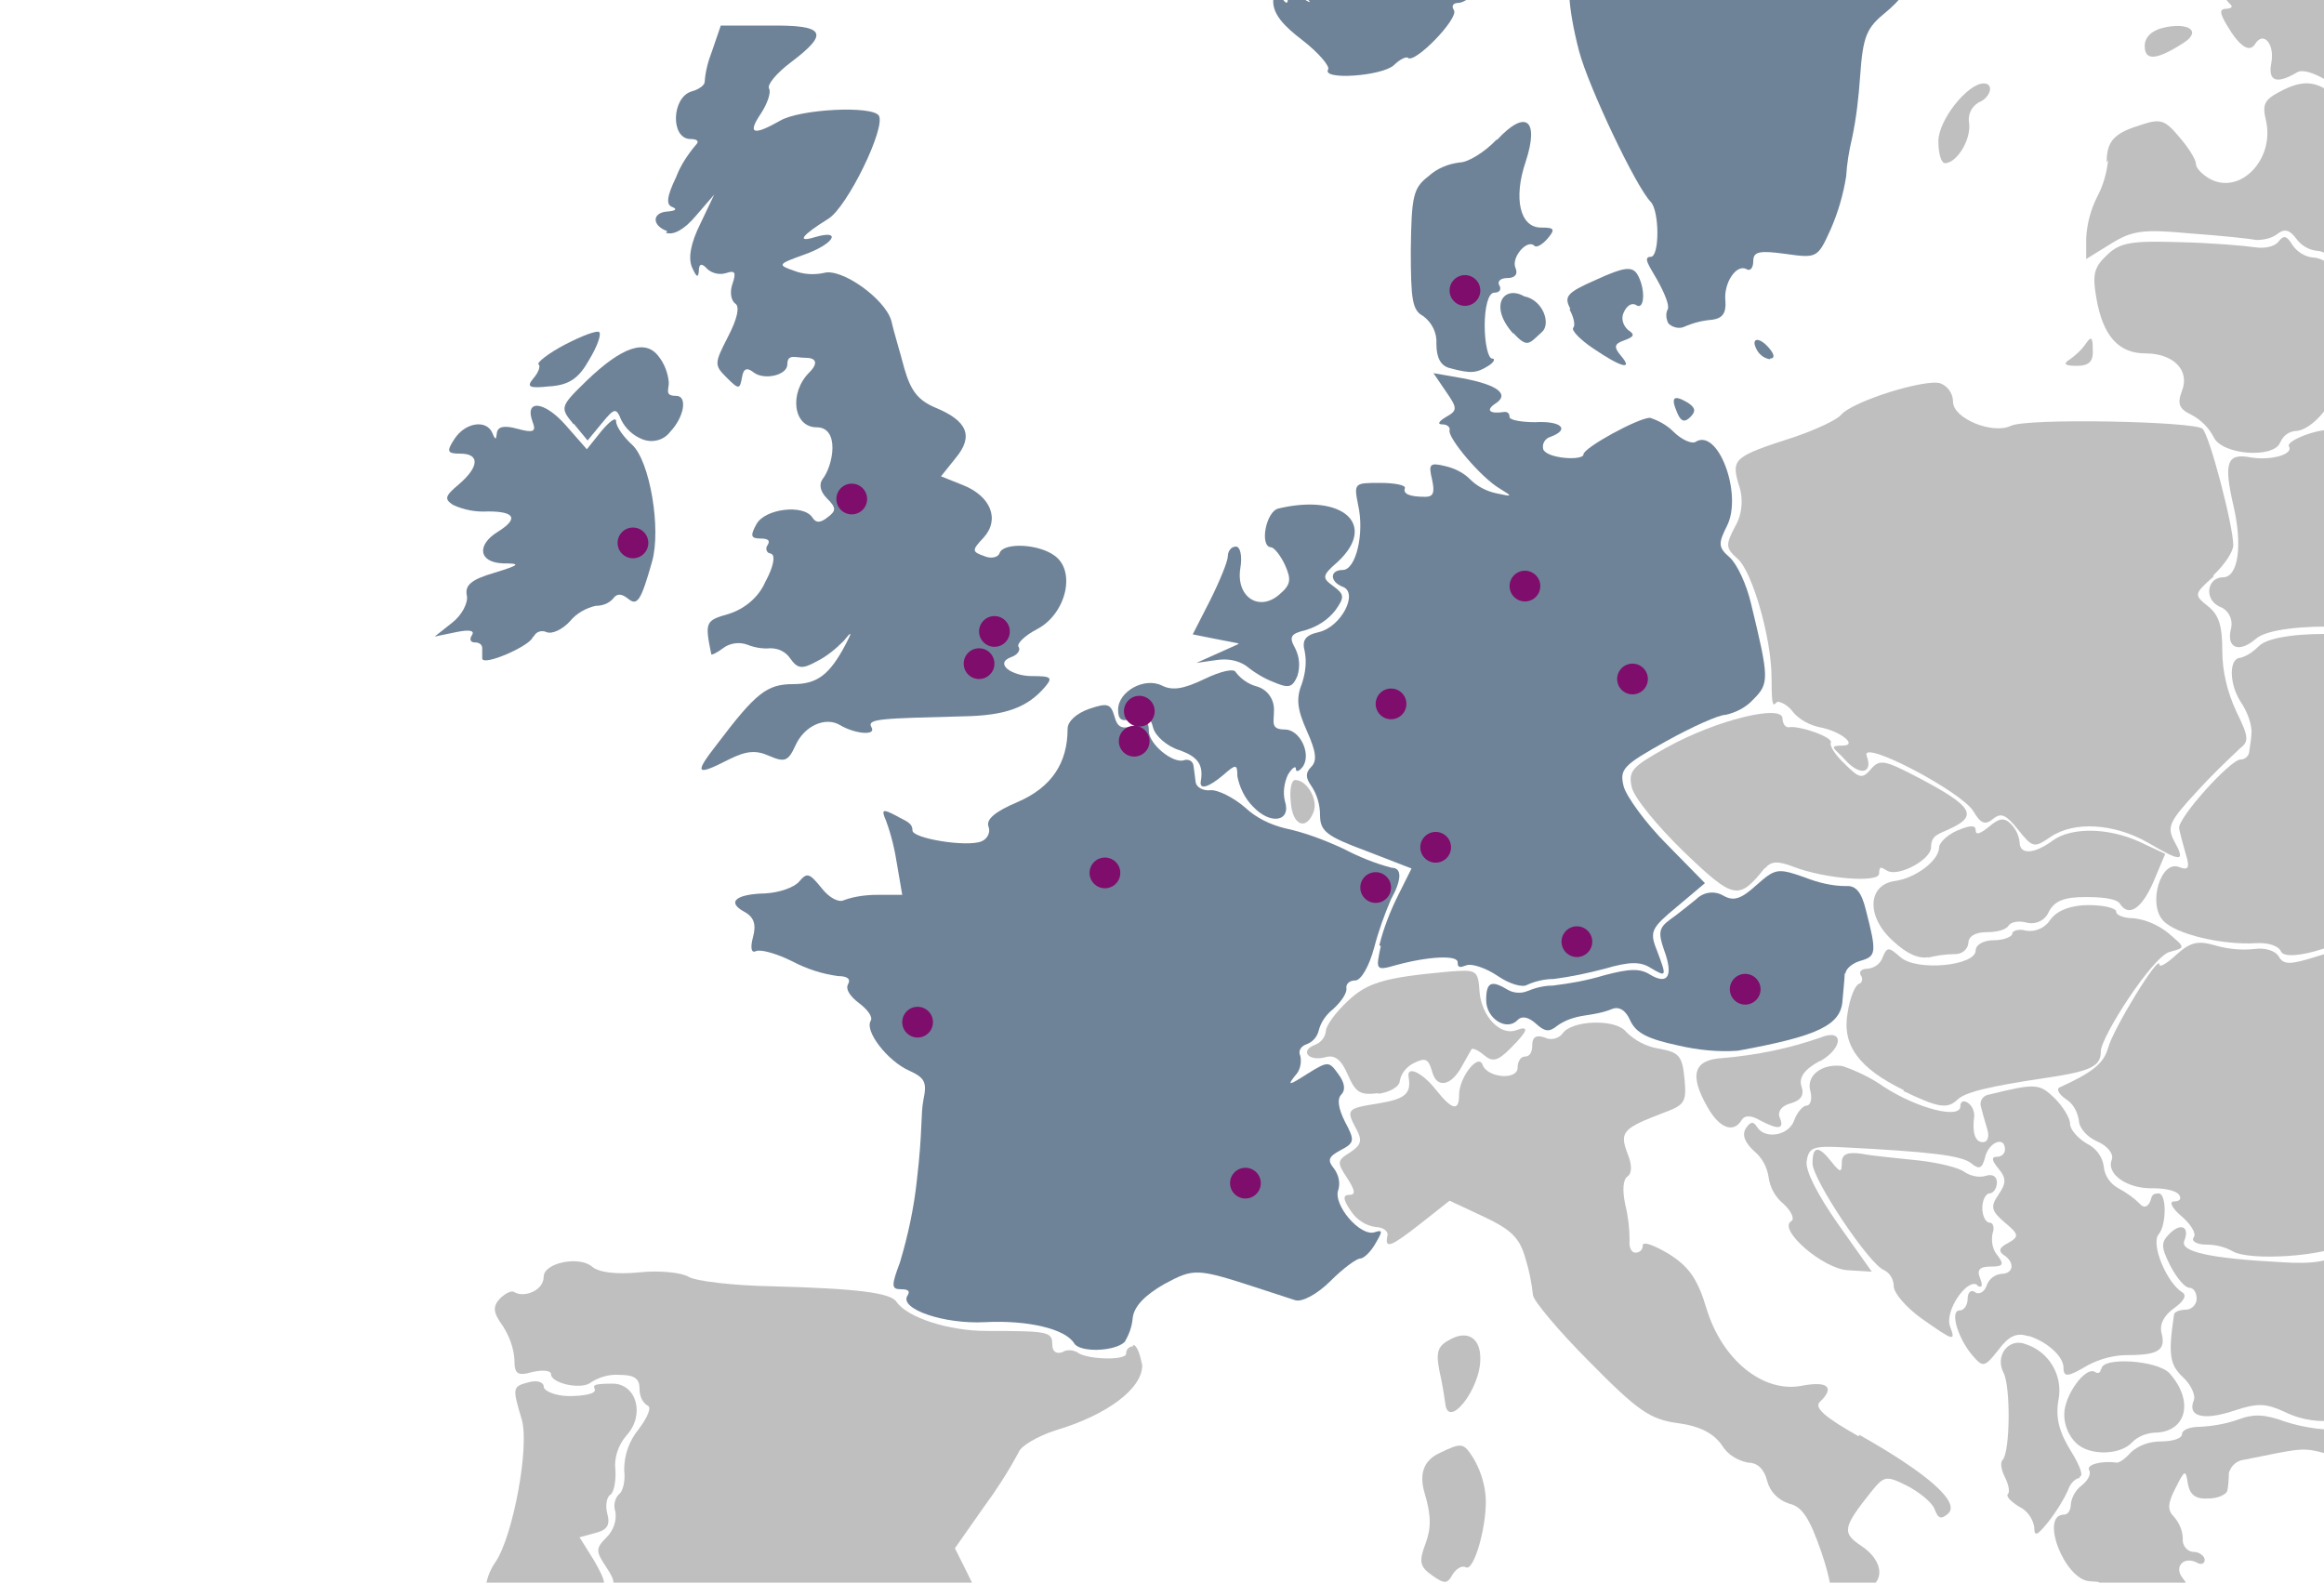 <?xml version="1.0" encoding="UTF-8"?><svg id="Ebene_1" xmlns="http://www.w3.org/2000/svg" viewBox="0 0 317.6 216.3"><defs><style>.cls-1{fill:#6f8398;}.cls-2{fill:#bfbfbf;}.location-point{fill:#7e0d6c;}</style></defs><path class="cls-1" d="M241.9,49c.7,0,.6-.6-.2-1.5-1.4-1.6-2.6-1.3-1.5.5h0c.4.6,1,1,1.7,1.1v-.1Z"/><path class="cls-2" d="M270.4,14c1.6-.6,2.2-2.6.7-2.6-2.2,0-6.2,5-6.2,7.9h0c0,1.7.4,3,.9,3,1.6,0,3.6-3.2,3.3-5.5-.2-1.1.3-2.2,1.3-2.8h0Z"/><path class="cls-2" d="M302.5,78.6c1.5-1.4,2.7-3.2,2.7-4.1,0-2.6-3.2-14.9-4.2-15.9s-23.9-1.5-26.2-.4c-2.5,1.2-7.9-1-7.9-3.3,0-1.1-.7-2.1-1.7-2.5-1.9-.7-12,2.4-13.6,4.3-.6.7-3.4,2-6.3,3-8.4,2.7-8.7,3-7.7,6.5.7,1.9.5,4.1-.5,5.8-1.3,2.5-1.3,2.9.4,4.4,2,1.8,4.6,10.9,4.6,16.2s.4,3.3.9,3.3c.9.2,1.6.8,2.1,1.5.9,1,2.2,1.7,3.6,2,2.8.5,5.3,2.5,3.1,2.5s-.9.5.4,2c2,2.2,3.8,1.8,2.9-.6s13,4.9,14.6,7.6c1,1.7,1.6,1.9,2.7,1s1.8-.5,3.4,1.5c2,2.5,2.2,2.5,4.4,1,3.2-2.2,8.7-1.9,13.4.8h0c4.6,2.7,5.1,2.6,3.5-.3-1-1.9-.6-2.7,3.2-6.8,1.8-2,3.8-3.9,5.8-5.8,1.3-1,1.2-1.6-.5-5.1-1.2-2.6-1.9-5.4-1.9-8.3,0-3.2-.4-4.8-1.9-6-2-1.6-2-1.7.7-4.1h0v-.2Z"/><path class="cls-2" d="M263.4,130.9c1.2-.3,2.5-.5,3.8-.5.9,0,1.7-.6,1.8-1.5,0-.9.9-1.5,2.5-1.5s2.7-.4,3-.9,1.4-.7,2.5-.4c1.2.3,2.5-.3,3-1.5.8-1.5,2.1-2,5.1-2s4.3.4,4.6.9c1.2,1.9,3,.7,4.6-3l1.6-3.8-3.4-1.6c-4.3-2-9.4-2.1-12-.2s-4.5,1.9-4.5.2c-.1-.9-.5-1.8-1.2-2.5-.9-.9-1.6-.8-3,.4-1.1.9-1.8,1.2-1.8.5s-.6-.8-2.5,0c-1.4.6-2.5,1.7-2.5,2.3,0,1.8-3.2,4.2-6,4.6-3.8.5-4,4.9-.3,8.2h0c1.9,1.8,3.6,2.5,4.9,2.2h0l-.2.1Z"/><path class="cls-2" d="M241.2,118.7c.8-1,1.7-1.1,4-.2,4.2,1.6,11.6,2.2,11.6.9s.5-.7,1.1-.4c1.5.9,6-1.5,6-3.2s1.1-1.8,2.5-2.5c4-1.8,3.2-3.1-4.2-7-4.6-2.4-5.3-2.6-6.5-1.2s-1.6,1.3-3.6-.7c-1.3-1.2-2.1-2.5-1.9-2.9.4-.7-4.3-2.4-5.8-2.1-.4,0-.8-.5-.8-1.2,0-2-9.1.2-15.9,4-4.7,2.6-5.2,3.2-4.7,5.4.3,1.4,3.5,5.3,7.1,8.8h0c6.9,6.6,7.5,6.7,11.1,2.2v.1Z"/><path class="cls-2" d="M260.1,149.1h0c4.8,2.3,6,2.5,7.4,1.2,1-1,4.1-1.8,12.2-3,6.1-.9,7.4-1.6,7.4-3.6s7.1-13,9.4-13.6,2.1-.6-.2-2.6c-1.4-1.1-3-1.8-4.7-2-1.3,0-2.4-.4-2.4-.9s-1.7-.9-3.8-.9-4.2.6-5.2,2c-.7,1.1-2,1.7-3.3,1.5-1-.3-1.9,0-1.9.4s-1.1.9-2.5.9-2.5.6-2.5,1.4c0,2.1-8.1,2.9-10.3.9-1.6-1.4-1.8-1.4-2.4,0-.3.9-1.1,1.5-2.1,1.6-.8,0-1.2.4-.9.9.3.4.2.9-.1,1.1,0,0-.1,0-.2.1-.5.2-1.2,1.9-1.5,3.9-.8,4.4,1.5,7.6,7.7,10.6h0l-.1.1Z"/><path class="cls-2" d="M336.4-7.6h-4.4c-2.5,0-4.9-.4-7.3-1.1-3.9-1.5-7.3-1.8-8-.7-.3.5-1.4.6-2.4.3-1.9-.6-7.1,1.3-7.1,2.5s-.9,1-2.1,1.2c-1.5.4-2,1.2-1.8,2.8.1,1.1.6,2.2,1.3,3,.6.5.5.7-.3.8-1,0-1,.5,0,2.2,1.7,2.9,3.1,3.9,3.9,2.6,1.1-1.8,2.7,0,2.2,2.6s.8,2.9,3.5,1.3c1.4-.9,6,1.8,8.7,5.1h0c1.4,1.8,2.2,2,3.2,1.2.7-.6,1.6-.8,2.5-.4.6.4,2-.2,3.1-1.4,1.5-1.6,1.8-2.5.9-4-1.8-3.3-1.2-9.2,1.4-13.7l2.4-4.2h0l.3-.1Z"/><path class="cls-2" d="M286,47.8c0-1.7-.2-1.9-.9-.9-.6.9-1.4,1.6-2.2,2.2-1,.6-.8.9.9.9s2.3-.6,2.2-2.2Z"/><path class="cls-1" d="M229.2,56.4h0c.5,1.2,1,1.4,1.8.6s.7-1.3-.4-2c-1.9-1.1-2.3-.7-1.4,1.4h0Z"/><path class="cls-2" d="M311.7,60.3c.4-.8,1.1-1.3,2-1.4,2.2,0,5.6-4,5.6-6.6s.6-2.3,1.5-2.3,1.5-.7,1.5-1.5h0c.1-.9.9-1.6,1.8-1.5,1,0,1.2-.3.6-.5s-.9-1.4-.6-2.5c.6-2.4-5.2-8.8-8-8.8-1.1-.1-2.2-.8-2.8-1.7-.8-1.3-1.2-1.4-1.9-.5-.5.7-1.9,1-3.2.8s-5.9-.6-10.2-.7c-6.6-.2-8.2,0-10,1.7s-2.1,2.6-1.5,6c.9,5.1,3,7.5,6.7,7.5s6.1,2.2,5,5.1c-.7,1.8-.4,2.5,1.3,3.3,1.3.7,2.3,1.7,3,3h0c1.1,2.5,8.2,3,9.1.8h0l.1-.2Z"/><path id="set-country-1" class="cls-1" d="M188.7,129.3c-.7,3.3-.7,3.4,2.1,2.6,4.4-1.2,8.4-1.4,8.4-.4s.6.6,1.3.4,2.6.4,4.2,1.5h0c1.6,1.1,3.4,1.6,4,1.2,1.1-.5,2.4-.8,3.6-.8,2.4-.3,4.7-.8,7-1.4,3.4-1,4.9-1,6.3-.1,2.2,1.3,2.2,1.2.8-2.5-1-2.5-.7-3,2.8-5.9l3.8-3.2-5.2-5.3c-2.9-2.9-5.5-6.5-5.9-7.9-.6-2.4-.1-2.9,5.8-6.2,3.6-2,7.2-3.6,8.1-3.6,1.4-.3,2.8-1,3.8-2.1,2.2-2.2,2.2-2.8-.3-13.1-.6-2.6-1.9-5.4-2.9-6.3-1.6-1.4-1.6-1.9-.4-4.3,2.2-4.3-1.2-13.5-4.3-11.5-.5.3-1.9-.3-3-1.4-.9-.9-2-1.5-3.2-1.9-1.6,0-9.1,4.1-9.1,5s-5,.6-5.5-.7c-.2-.8.3-1.5,1-1.7,2.7-1,1.5-2.2-2.1-2-1.9,0-3.5-.3-3.5-.7s-.2-.7-.6-.7h-.1c-2,.3-2.6-.2-1.3-1.1,2.1-1.3.4-2.6-4.4-3.5l-4-.7,1.7,2.5c1.6,2.3,1.6,2.6,0,3.5-1,.6-1.2,1-.5,1s1.1.4,1,.8c-.3,1,4.3,6.5,6.9,8,1.8,1.1,1.7,1.1-.6.6-1.3-.3-2.5-.9-3.5-1.9-.9-.9-2.1-1.5-3.4-1.8-2.1-.5-2.3-.3-1.8,1.8.4,1.8.2,2.4-.9,2.4-2.2,0-3.1-.4-2.8-1.2.1-.4-1.4-.7-3.4-.7-3.5,0-3.6,0-3,3,.9,3.9-.3,8.9-2.1,8.9s-1.8,1.6,0,2.3c2.2.8-.2,5.5-3.3,6.2-1.8.4-2.3,1.1-1.9,2.6.3,1.5.1,3-.4,4.5-.8,2-.6,3.5.7,6.4s1.4,4.1.6,4.9-.8,1.5,0,2.6c.8,1.2,1.2,2.6,1.2,4,0,2.2.9,2.9,6.3,4.9l6.2,2.4-1.8,3.6c-1.1,2.2-2,4.5-2.6,6.9h0l.2.1Z"/><path class="cls-2" d="M188.3,149.5c1.6-.2,3-1,3-1.8.2-1,.9-1.9,1.9-2.4,1.6-.8,2-.6,2.5,1.1.6,2.4,2.6,2.1,4.1-.7.6-1.1,1.2-2.1,1.3-2.3s.9.1,1.7.8c1.2,1,1.9.8,3.6-.9,2.4-2.4,2.7-3.2.8-2.5-2.2.8-4.7-1.9-5-5.2-.2-3.1-.4-3.1-4.3-2.8-8.8.8-11.1,1.5-13.8,4.1-1.6,1.5-2.9,3.3-2.9,4-.1.9-.7,1.6-1.5,1.9-2.1.8-.9,2.3,1.4,1.7,1.3-.4,2.2.3,3.1,2.4h0c1.1,2.5,1.7,2.8,4.2,2.5h0l-.1.1Z"/><path class="cls-2" d="M343.8,160.3c.4,1.3,3.8-1.6,3.8-3.2s-3-2.2-4.3-1c-1.9,1.9-5.6,1.3-6.3-.9-.6-2.7-.9-5.4-1-8.2-.3-5.1-1-7.4-4.6-13.4-4.4-7.5-5.3-8.1-8-5.8-2,1.2-4.1,2.2-6.4,2.8-4.1,1.3-4.9,1.3-5.6.1-.5-.8-1.9-1.2-3.3-1-1.8.2-3.7,0-5.4-.5-2.4-.7-3.4-.4-5.3,1.3-1.3,1.2-2.3,1.8-2.3,1.3,0-1.5-6.3,8.8-7,11.4-.6,2.1-2,3.3-6.6,5.4-.5.2-.2.9.8,1.6,1,.6,1.6,1.7,1.8,2.9,0,1,1.1,2.3,2.5,2.9s2.3,1.7,2,2.5c-.8,2,2.2,4,5.6,3.9,1.6,0,3.2.3,3.6.9s0,.9-.7.9-.3.9,1,2,2.1,2.4,1.7,2.9.4,1,1.7,1,2.5.3,3.6.9h0c2.3,1.4,12.8.7,15.6-1.1,1.6-1,3.4-1.8,5.2-2.3,2.8-.7,9.8,1.2,9.8,2.6s.9.9,2,.9,2-.7,2-2.1c0-2.9,2.2-9.8,3.1-9.8.5,0,1,.4,1.2,1.1h-.2Z"/><path class="cls-2" d="M248.8,145c3.1-1.8,3.2-4.5,0-3.2-4.3,1.5-8.7,2.4-13.3,2.8-4.1.2-4.7,2.3-2.1,6.8h0c1.6,2.8,3.5,3.5,4.6,1.7.4-.7,1.3-.7,2.5,0,2.6,1.4,3.4,1.2,2.7-.4-.3-.8.3-1.6,1.5-1.9,1.4-.4,1.9-1.1,1.5-2.3s.3-2.3,2.5-3.5h.1Z"/><path class="cls-2" d="M288.1,21.9c-.2,1.8-.7,3.5-1.5,5-.9,1.8-1.4,3.7-1.5,5.7v2.8l3.4-2.1c2.9-1.8,4.4-2,10.8-1.4,4.1.3,8.1.7,9,.9,1,0,2.1-.2,2.9-.8,1-.8,1.7-.6,2.6.6.7,1,1.8,1.6,3,1.7.9,0,3.1,1.6,4.8,3.5h0c2.8,3.2,3.3,3.4,4.8,2,1-.8,2.4-1.2,3.6-1,1.3.3,2.8-.5,4.3-2.5,2.1-2.6,2.2-3.3,1.2-6.4-.6-1.9-1.6-3.2-2.1-2.9s-.7-1.1-.4-3.2c.5-3.4.2-4-2.3-5.4-2-1.2-3.4-1.4-4.6-.7s-2.2.4-4-1.6c-4.3-4.8-6.3-5.6-9.9-3.9-2.8,1.4-3.1,1.9-2.5,4.4,1.1,5.2-3.5,10-7.6,7.9-1.1-.6-2-1.5-2-2.1s-1-2.2-2.3-3.7c-2-2.4-2.6-2.5-5.3-1.6-3.6,1.1-4.6,2.2-4.6,5.1h0l.2-.3Z"/><path class="cls-2" d="M323.7,190.9c.7-2.6,5.5-4.4,7.4-2.8,1,.8,1.8.8,2.4.2,1.2-1.2.1-4.5-1.2-3.7s-1.1-1.2.4-2.7c1-1.2,1.7-2.6,2.1-4.1.3-1.5,1.3-2.7,2.7-3.3,2.3-.6,2.7-2.3.5-2.3-1.8-.4-3.5-1.1-5.1-2.1-4.1-2.4-8-2.1-12.5.9-2,1.4-4.1,1.8-8.7,1.5-9.5-.5-13.8-1.4-13.2-2.9.8-2-.5-2.5-2-1-1.2,1.2-1.2,1.8.1,4.4.9,1.7,2,3,2.6,3s1,.7,1,1.5-.7,1.5-1.5,1.5-1.6.3-1.6.7c-.8,5.4-.6,6.8,1.2,8.5,1.1,1,1.8,2.5,1.5,3.2-.9,2.2,1.3,2.8,5.5,1.4,3.3-1.1,4.4-1,7,.2h0c4.7,2.3,10.5,1.2,11.4-2.2h0v.1Z"/><path class="cls-2" d="M367.5,83.1c-.2.6-2.5,1.1-5,1.2-5.8.2-7.8,1.7-7.8,6s-1.6,4.5-2.7,1.8c-.4-.9-1.4-1.4-2.4-1h0c-1.4.3-2.8,0-4-.5-1.5-.8-2.5-.8-3.4,0-.7.6-1.6.7-2,.3s-2.8-.8-5.3-.8-4.9-.5-5.3-1c-1.8-2.8-18.3-3.4-20.9-.8-.7.7-1.5,1.3-2.5,1.6-1.6,0-1.6,3.5,0,6,.8,1.2,1.4,2.6,1.5,4,0,.8-.2,2-.3,2.7,0,.6-.5,1.2-1.2,1.2-1.4,0-8.6,8-8.4,9.4.1.6.5,2.1.9,3.5.6,1.9.4,2.3-.9,1.8-2.5-1-4.3,5-2.2,7.3,1.7,1.9,8.2,3.4,12.8,3.1,1.6-.1,3,.4,3.3,1.1.7,1.8,10.1-1.2,12.5-4,2.8-3.3,14.1-1.8,19.5,2.6,1.1.9,1.6,2.4,1.2,3.7-.4,1.7-.1,2.3,1,2.3s1.6.9,1.6,2.4c0,1.3.5,2.6,1.5,3.5.8.6,1.1,1.6.9,2.6-.3.8,0,1.4.7,1.4,1.9,0,.6,1-1.9,1.5-1.2.2-2.2,0-2.2-.5,0-2-1.6-.7-4,3.3-3.9,6.5-4.3,7.7-2.2,7.3,5.4-1,14.3-7.9,14.3-10.9s1.1-1.9,7.1-3c1.3,0,2.5.3,3.5,1.1,1.6,1.2,1.7,1.5.5,2.3s-1.3,1,0,1.4c2,.4,4,.7,6,.8,5.9.4,6.5,2.7,1.4,5.1l-3.8,1.8,3.3,2.1c2.7,1.7,3.2,2.6,2.9,4.9-.2,1.5,0,3,.7,3.2h0c.6.2,2.5-.4,4.2-1.5,1.4-.9,3-1.5,4.7-1.9,1,0,1.8-.7,2.2-1.6.4-1.1,1.4-1.4,3.1-1,3.1.8,5.6-.2,5.6-2.1s-.7-1.3-1.8-1l-3.9,1.1c-1.6.4-2.8-.2-4.7-2.4-1.4-1.6-2.8-2.7-3.1-2.3s-.6-.1-.6-1.1c0-1.5,4.2-6,5.9-6.2,1.5-.5,3-1.1,4.4-1.7,1.7-.8,3.4-1.3,5.2-1.6.8,0,1.5-.3,2-.9.3-.5,2.6-1.4,5.1-2.1s4.3-1.6,4-2,.8-2.2,2.5-4c2.3-2.5,3.5-3.1,5.6-2.7,1.7.3,2.9,0,3.2-.8.9-2.3,1.1-4.9.5-5.9-1.2-1.8-.6-5,1.2-6.9s1.7-2-.3-3.5c-2.8-2.1-11.9-5.2-13.1-4.5-.5.3-1.7-.8-2.7-2.4-2-3.4-3-3.6-6.1-1.5-1.9,1.3-2.3,1.3-3.8,0-.9-.9-2.3-1.3-3.5-1-1.2.5-2.5,0-3-1.2h0c-.6-1-.8-2.2-.4-2.5.9-.9-2.6-5.7-4-5.5-3.4.4-4.5-.2-5-3.1-.2-1.6,0-3,.4-3s.2-1.3-.6-2.8c-1.5-2.9-6.1-4.8-7.3-2.9-.7.6-1.6.8-2.5.5s-1.9,0-2.1.6h0v-.4Z"/><path class="cls-2" d="M287.1,187.1c0,.5-.4.7-.8.4-1.3-.8-4.2,3.2-4.2,5.8,0,1.5.6,2.9,1.6,3.9h0c1.8,1.8,6.1,1.7,7.7-.1.8-.8,1.9-1.2,3-1.3,4.4,0,5.5-4.3,2.1-8.1-1.6-1.8-9.3-2.3-9.3-.6h-.1Z"/><path class="cls-2" d="M293.1,6.3c0,2.1,1.7,1.9,5.4-.5,2.4-1.6.5-2.8-2.9-2-1.6.4-2.5,1.3-2.5,2.5Z"/><path class="cls-1" d="M219.8-11.5c-.5,0-.9,2-.9,4.4.1,4.9-1.8,8-3.5,5.5-1.4-2.3-1.2,2.5.4,8.6,1.3,4.9,7.8,18.6,9.8,20.6,1.2,1.3,1.2,7.5,0,7.5s-.1,1.4.9,3.2,1.7,3.5,1.4,4c-.3.6-.2,1.3.1,1.9h0c.6.6,1.6.8,2.3.4,1.2-.5,2.4-.8,3.7-.9,1.4-.2,1.9-.9,1.8-2.5-.3-2.5,1.5-5.2,2.9-4.4.5.3.9-.2.9-1.1,0-1.3.8-1.5,4.4-1,4.3.6,4.4.6,6.2-3.4,1-2.3,1.7-4.7,2.1-7.2.1-1.8.4-3.5.8-5.2.6-2.8.9-5.6,1.1-8.4.4-5.7.9-6.7,3.6-8.9,1.7-1.4,3.1-3.2,3.2-4s.2-1,.6-.3,1,.7,2.4-.4c1-.9,1.6-2,1.3-2.6s0-.7.6-.3c2.1,1.3,3.4-.5,1.5-1.9-1.7-1.2-1.6-1.4.9-2.6,1.5-.7,2.8-1.9,2.8-2.7,0-2.7-7.3-11-10.2-11.6-2.5-.5-2.8-1.1-3.4-6.2-.6-3.9,0-7.9,1.4-11.5,1.5-4.2,1.8-6.2,1-7.1s-.4-1.7,1.5-2.9c1.4-.9,2.6-2.1,2.6-2.6,0-2.2,9-11.8,13.6-14.4,3.6-2,5.4-3.8,6.1-6,.8-2.1,2-4,3.5-5.7,2.2-2.3,2.2-2.7.8-3.8-2.4-1.8-2.5-3.8-.4-6.9,1-1.5,1.6-3.1,1.3-3.5s.8-2.1,2.4-3.6c2-1.8,3-3.7,3-5.7s.4-2.7,1-2.3,1,0,1-.6.4-.8,1.6.1c1.8,1.5,8.5,1.8,8.5.4-.3-1.6-.6-3.2-1.1-4.7-.7-2.8-.7-5.6,0-8.4.8-3.6.7-5.2-.5-7.5-.8-1.6-1.3-2.6-1-3.6s0-1.9-.5-1.9-.9-2.4-.8-5.3c.3-6.9-2.5-11-12.1-17.6-4-2.8-7.5-5.7-7.8-6.4-.3-.8-1.1-1.4-1.9-1.4-1.1,0-1.1.5-.2,2.4s.8,2.9-.5,4.9c-1,1.4-1.2,2.6-.6,2.8s.5,1-.4,2.2c-1.3,1.7-1.6,1.8-4.5.2-1.6-.9-3.4-1.4-5.2-1.7-1.1,0-2.1-.4-2.1-1s-.5-1-1-1-1,1.5-1,3.4c0,2.1-.4,4.1-1.2,6-1.1,2.4-1.3,2.4-3.4,1.1s-2.4-1.3-3.7.2c-1.2,1.6-2.1,3.5-2.7,5.4-.7,2-1.9,3.7-2.6,3.7-1.8,0-1.8.5.1,3.4,1.7,2.6,1.5,2.1-3.5,9.8-1.4,2.2-2.6,5.1-2.6,6.4s-.7,2.7-3,3.4c-3,.9-3,1-3.3,7.9,0,4.6-1.1,9.2-3.2,13.3-1.6,3.4-2.5,6.2-2,6.2,2,0,3.3,4.1,2.1,6.7-.9,2-1.6,2.3-3.7,1.8-1.4-.3-3-.4-4.4,0-3.3,1-6.3,7.2-6,12.4v10c0,1.4.3,4.9.4,7.9.1,4.2.7,6,2.5,7.7,1,.8,1.7,1.8,2.3,3,0,2.4-1.4,5.2-2.6,5.2s-1.1.7-.4,3.2c1.3,4.3.2,10.5-2.1,11.9-1,.6-1.6,1.7-1.3,2.4s0,1.3-.6,1.3l-.5-.1Z"/><path class="cls-2" d="M177,106.6c-.5,0-.8,1.3-.6,3,.2,3.2,2.1,4,3.1,1.4.7-1.7-.9-4.4-2.5-4.4h0Z"/><path class="cls-2" d="M355.8,49.7c.9-1.8.8-3.1-.3-5.2-1.7-3.4-6.5-6.1-8.2-4.4s-3,1.3-2.4-.3c.6-1.5-1.9-3-3.5-2-.5.3-.9,0-.9-.6s-.7-.9-1.5-.6-1.5,0-1.5-.6-1.2,0-2.5,1.6c-1.9,2.1-3.1,2.7-4.9,2.2s-2.6,0-3.6,2.1c-.8,1.8-.9,2.8-.2,3,1.2.4.4,3.2-1,3.2s-4.9,3.8-4.9,5.4c0,.8-.4,1.6-1.1,2.1-.6.5-.8,1.3-.5,2,.3.8.2,1.3-.2,1.2-1.6-.3-6.2,1.4-5.8,2.2.7,1.1-2.5,2-5.3,1.5-3.2-.6-3.6.8-2.3,6.5,1.3,5.5.7,9.9-1.4,9.9s-2.7,2.9-.5,4c1.2.4,1.9,1.7,1.6,3-.7,2.7,1.1,3.4,3.4,1.4,2.9-2.6,20.5-2,22.3.7.3.5,4,1.2,8.1,1.4s8.8.5,10.4.6,3.2.9,3.5,1.7h0c.4.9.7.3.9-1.5.2-3.3,2.5-6.1,5.7-6.8,2.1-.5,2.2-1,1.6-4.4-.3-1.7-.8-3.4-1.5-5-1.2-1.9,1.4-4.4,3.1-3,1,.9,2,.9,3.9,0,2.6-1.2,3.2-2.6,1.5-3.7-.5-.3-.8-1-.4-1.6.5-.9,0-1.1-3.6-1.3-.8,0-1.5-.8-1.5-1.6-.2-1.1-.8-2.2-1.8-2.8s-5.5-8.4-4.7-10.3h0Z"/><path id="set-country-9" class="cls-1" d="M252.2,133.1c0-.7,1-1.5,2.1-1.8,2.1-.6,2.2-1.1.7-6.9-.6-2.5-1.4-3.4-2.7-3.3-2,0-3.9-.5-5.7-1.2-3.7-1.3-4-1.2-6.6,1.1-2.1,1.9-3.1,2.2-4.5,1.4-1.2-.7-2.7-.5-3.7.5-1,.8-2.6,2.1-3.6,2.8-1.5,1.1-1.6,1.8-.8,4.1,1.3,3.5.6,4.9-1.9,3.4-1.4-.9-2.9-.8-6.3.1-2.3.7-4.6,1.1-7,1.4-1.2,0-2.4.3-3.6.8-.8.3-1.8.2-2.5-.2-2.3-1.4-3-1.1-3,1.4s2.8,4.3,4.3,2.7c.6-.6,1.5-.4,2.5.5,1.2,1.1,1.8,1.2,2.9.3,1.1-.8,2.4-1.2,3.7-1.4s2.6-.4,3.8-.9c1-.4,1.9.2,2.5,1.6.8,1.7,2.4,2.5,6.6,3.4h0c2.6.6,5.4.9,8.1.7,11-2,14.1-3.5,14.3-6.9.1-1.3.3-3,.3-3.7h0l.1.1Z"/><path class="cls-2" d="M197.5,191.7h0c.3,3.9,4.9-1.9,4.8-6.1,0-2.7-1.7-3.8-4-2.6-1.8.9-2.1,1.7-1.6,4.3.4,1.7.7,3.7.8,4.4h0Z"/><path class="cls-2" d="M254,196.3c-4.6-2.6-6.1-3.9-5.3-4.7,2.1-2,1.1-2.9-2.5-2.2-5.3,1-10.9-3.6-13-10.6-1.2-4-2.4-5.7-5.1-7.4-2-1.2-3.6-1.8-3.6-1.2s-.4,1-1,1-.9-.8-.8-1.7c0-1.6-.2-3.3-.6-4.9-.4-1.9-.3-3.4.3-3.8s.7-1.5,0-3.2c-1.1-2.9-.6-3.4,4.9-5.5,3-1.1,3.2-1.5,2.9-4.7s-.8-3.6-3.6-4.1c-1.7-.3-3.2-1.1-4.4-2.3-1.4-1.8-7.5-1.6-8.7.3-.6.7-1.6.9-2.4.5-1.1-.4-1.7-.1-1.7,1s-.4,1.6-1,1.6-1,.7-1,1.5c0,1.8-4.2,1.4-4.8-.4-.6-1.6-3.2,1.8-3.2,4.1s-.9,2.2-3.2-.7c-1.9-2.4-4-3.3-3.7-1.7.4,2.3-.5,3-4.1,3.6-4.4.7-4.5.8-3,3.6.8,1.5.6,2.1-.9,3.1-1.8,1.1-1.8,1.4-.4,3.5,1.1,1.7,1.2,2.3.3,2.3s-.9.6.2,2.2c.8,1.2,2,2,3.4,2.2,1,0,1.8.6,1.6,1.2-.4,1.9.5,1.5,4.7-1.8l3.8-3,4.7,2.2c3.8,1.8,4.9,2.9,5.7,5.8.5,1.6.8,3.2,1,4.9,0,.7,3.5,4.9,7.7,9.1,6.6,6.7,8.3,7.9,12.1,8.4,3,.4,4.9,1.4,6,3,.8,1.3,2.1,2.1,3.6,2.4,1.3,0,2.2.9,2.6,2.5.4,1.5,1.5,2.6,3,3.1,1.8.4,2.8,2,4.4,6.6,1.2,3.5,1.7,6.3,1.1,6.6-1.3.8-3.1,5.6-2.4,6.4h0c.4.3.8.6,1.3.6,1.1,0,4-4.6,4-6.4s.9-1.7,2-2.1c2.8-.9,2.5-3.9-.5-5.9-2.7-1.8-2.6-2.5,1.3-7.4,1.8-2.2,2-2.3,5-.8,1.7.9,3.4,2.3,3.7,3.2.5,1.3.9,1.4,1.9.5,1.5-1.6-3-5.5-12.2-10.7h0l-.1.2Z"/><path class="cls-2" d="M201.3,199.2c-1.3-2-1.5-2.1-4.6-.6q-3.2,1.5-2,5.5c.9,3,.9,4.8.1,6.9-.9,2.4-.8,3.1.9,4.3h0c1.7,1.2,2.1,1.2,2.8-.1.5-.8,1.3-1.3,1.8-1,1.2.7,3.1-6.4,2.7-10-.2-1.8-.8-3.5-1.7-5h0Z"/><path class="cls-2" d="M80.8,226.1c1.3-2,1.4-2.9.5-3.9s-.8-1.9.3-3.5c1.4-1.9,1.3-2.4-.4-5.4l-2-3.2,2.2-.6c1.6-.4,2-1.1,1.6-2.6-.3-1.1-.1-2.3.4-2.6s.8-1.9.7-3.4c-.2-1.7.4-3.4,1.5-4.7,2.6-2.8,1.4-7.1-1.9-7.1s-2.4.4-2.4.9-1.6.8-3.5.8-3.5-.7-3.5-1.3-.9-.9-2-.6c-2.3.6-2.3.7-1,5.1,1.1,3.7-1.2,16-3.6,19.5-1.7,2.4-1.8,5.8-.2,5.2,1.5-.5,4.9,2.2,4.3,3.3-.5,1.9-.8,3.8-.8,5.7-.3,4.7-.1,5,2.3,5.4h0c1,.1,2,.3,2.9.5,1.2.6,4-2.1,3.6-3.4-.4-.9.1-2.7,1-4.1h0Z"/><path id="set-country-2" class="cls-1" d="M187.9,168.4c-2,.7-5.8-3.8-5-5.8.3-1,0-2.1-.6-2.9-.9-1.1-.8-1.6.9-2.5,1.9-1,2-1.3.6-3.9-.9-1.8-1.1-3.1-.5-3.7s.5-1.6-.4-2.8c-1.3-1.8-1.4-1.8-4.3,0-2.5,1.6-2.7,1.6-1.6.2.7-.7.9-1.8.7-2.7-.3-.6,0-1.3.9-1.6.8-.3,1.4-1,1.6-1.8.3-1.2,1-2.2,2-3,1.1-1,1.9-2.2,1.8-2.8s.4-1.1,1.2-1.1,1.9-1.9,2.6-4.5c.6-2.3,1.4-4.5,2.3-6.6,1.5-2.7,1.5-4.3.1-4.3-2.3-.6-4.5-1.5-6.6-2.6-2.6-1.2-5.2-2.2-8-2.8-2-.5-3.9-1.4-5.4-2.8-1.6-1.4-3.8-2.5-4.8-2.4s-1.9-.4-2-1.1-.2-1.7-.3-2.3-.7-.9-1.3-.7c-1.5.5-4.8-2.2-4.8-4s-.7-1.1-2.1-.7c-1.6.5-2.2.2-2.6-1.3-.5-1.7-.9-1.9-3.5-1-1.7.6-2.9,1.7-2.9,2.7,0,4.7-2.2,8-6.8,10-3.1,1.3-4.4,2.4-4,3.4.3.8-.2,1.7-1,2-.5.2-.6.2,0,0h0c-2,.8-9.4-.4-9.4-1.5s-1-1.3-2.2-2c-1.9-1-2.1-.9-1.4.7.7,1.9,1.2,4,1.5,6l.7,4.1h-3.4c-1.5,0-3.1.2-4.5.7-.7.4-2-.2-3.1-1.6-1.7-2.1-2-2.2-3.1-.9-.7.8-2.7,1.5-4.6,1.6-4.1.1-5.3,1.2-2.9,2.5,1.3.7,1.7,1.7,1.2,3.5-.4,1.5-.2,2.2.4,1.9s2.8.3,5,1.4c1.9,1,4,1.7,6.2,2,1.3,0,1.8.4,1.4,1.1s.3,1.7,1.5,2.6,1.9,1.9,1.6,2.4c-.9,1.4,2.3,5.5,5.2,6.8,2.2,1,2.5,1.6,2,4-.4,2-.1,4.3-.9,11-.4,3.8-1.2,7.5-2.3,11.2-1.2,3.2-1.2,3.7.1,3.7s1.2.4.9.9c-1.1,1.8,5,3.9,10.6,3.6,5.8-.3,11,.9,12.2,2.9h0c.8,1.3,5.6,1.1,6.9-.2.6-1,1-2.1,1.1-3.3.2-1.6,1.7-3.1,4.3-4.6,4.1-2.2,4.4-2.2,13,.6,1.8.6,4,1.3,4.9,1.6s3-.8,4.8-2.6,3.6-3.1,4.1-3.1,1.5-1,2.1-2.1c1-1.7,1-1.9-.4-1.4h0l.3-.1Z"/><path class="cls-2" d="M154.9,184c-.6,0-1,.4-1,1,0,1-5.6.8-6.7-.2-.6-.3-1.4-.4-2,0-.9.3-1.4-.1-1.4-1.1,0-1.7-.6-1.8-9-1.8-5.1,0-10.8-1.8-12.3-4-.8-1.2-5.3-1.8-17-2.1-5.3-.1-10.4-.7-11.4-1.3s-4.1-.9-6.8-.6c-3.1.3-5.5,0-6.4-.8-1.8-1.5-6.6-.5-6.6,1.4s-2.7,2.9-4,2.1c-.4-.3-1.3.2-2,.9-1,1.1-.9,1.9.4,3.7.9,1.4,1.5,3,1.6,4.6,0,2,.4,2.3,2.5,1.7,1.4-.3,2.5-.2,2.5.3,0,1.3,4.3,2.2,5.5,1.1,1.1-.7,2.5-1.1,3.8-1,2.1,0,2.8.5,2.8,1.9,0,.9.3,1.8,1.1,2.3.6.2,0,1.6-1.2,3.2-1.3,1.6-2,3.5-2,5.6.2,1.5-.2,3-.7,3.3-.6.6-.8,1.6-.5,2.4.2,1.3-.3,2.6-1.2,3.5-1.5,1.5-1.5,1.9-.1,4s1.4,2.6,0,4.4c-1.2,1.7-1.2,2.5-.3,4s.9,2.2-.5,3.6c-2.5,2.5-2,4.5,1.4,5.7,2,.7,3.8,2.4,5.2,5.1,1.2,2.3,2.6,4.4,3.2,4.8h0c1.8,1.1,2.2.9,3.4-1.6.8-1.8,2.3-2.6,7-3.4,3.6-.6,7.2-.9,10.8-1,4.4,0,5.1-.3,7.9-3.6,1.7-2,3.9-3.6,5-3.6.9.1,1.8-.5,2-1.5h0v-.4c0-1,1.3-3.3,3-5,2.9-3.1,3-3.2,1.3-6.6l-1.7-3.4,4-5.7c1.7-2.3,3.3-4.8,4.7-7.4.3-.9,2.6-2.2,5-3,7.1-2.1,11.9-5.7,11.9-8.9-.3-1.5-.7-2.8-1.3-2.8h0l.1.2Z"/><path class="cls-2" d="M277.3,182.6c2.5.8,4.7,2.8,4.7,4.3h0c0,1.4.6,1.3,3.3-.3,1.7-.9,3.6-1.4,5.5-1.4,4.2,0,5.2-.7,4.6-3-.3-1.2.3-2.4,1.7-3.4s1.8-1.8,1.1-2.2c-2.1-1.3-4.3-6.6-3.2-7.9s1.1-5.6,0-5.6-.9.6-1.2,1.2-.8.9-1.4.2c-.8-.8-1.8-1.5-2.9-2.1s-1.9-1.7-2-3c-.2-1.4-1.1-2.5-2.3-3.1-1.2-.7-2.3-1.9-2.3-2.7s-1-2.4-2.1-3.5c-2.1-2-2.5-2.1-9-.5-.8.1-1.3.9-1.1,1.6h0c.2.8.6,2.2.9,3.2s0,1.7-.6,1.7c-1.1,0-1.5-1.3-1.2-3.6,0-.7-.3-1.4-.9-1.8-.6-.4-1-.1-1,.5,0,1.8-5.9.3-10.5-2.7-1.7-1.2-3.6-2.1-5.6-2.8-2.8-.4-5,1.3-4.4,3.4.3,1.1,0,2-.5,2s-1.3.9-1.7,2c-.7,2.1-4,2.7-5.1.9-.5-.8-.9-.7-1.5.2s-.1,2,1.1,3.1c1.1.9,1.8,2.2,2,3.6.2,1.4.9,2.7,2,3.6,1.1,1,1.6,2.1,1.1,2.4-1.9,1.1,4.3,6.5,7.7,6.7l3.3.2-4.6-6.5c-2.8-4-4.5-7.3-4.3-8.6.3-1.9.9-2.1,4.9-1.9,11.8.6,16.3,1.1,17.6,2.2,1.1.9,1.5.7,1.9-.9.5-2,2.7-2.9,2.7-1,0,.6-.5,1-1.1,1-.8,0-.7.5.2,1.6,1.1,1.3,1.1,2,0,3.6s-1,2.2.9,3.8,2,1.9.4,2.8c-1.2.6-1.3,1.1-.6,1.6,1.6,1,1.4,2.6-.3,2.6-.9.1-1.7.7-2,1.6-.3.9-1.1,1.3-1.6.9s-1,0-1,.9-.5,1.6-1.1,1.6c-1.4,0-.2,3.9,1.8,6.2,1.4,1.6,1.6,1.6,3.5-.8,1.4-1.9,2.5-2.4,4-1.9h.2Z"/><path class="cls-2" d="M322.9,196.6c-.4-.9-1.7-1.4-3.8-1.2-2.3,0-4.6-.4-6.8-1.1-2.7-1-4.3-1.1-6.4-.3-1.7.6-3.4.9-5.2,1-1.4,0-2.5.4-2.5,1s-1.3,1-2.9,1c-1.5,0-3,.5-4.1,1.5-.7.8-1.5,1.4-1.9,1.4-2.2-.3-4.2.3-3.8,1,.3.5-.1,1.4-1,2.1-.8.6-1.4,1.6-1.5,2.6,0,.8-.4,1.4-.9,1.4-3.4,0,0,8.8,3.4,9.1,1.9.1,1.9.2-.2.6s-2.1.7-1.2,2.7,1.7,2.3,6.3,2c3.4-.3,6.9.4,9.9,2.1,2.6,1.3,5,2.8,5.4,3.4h0c1.1,1.8,1.7,1.1,1-1.2s-2.7-4-7.9-6.9c-2.3-1.3-2.6-1.7-1.2-1.7s1.6-.3.7-1.4c-1.3-1.6.2-3.1,2-2.1.5.3,1,.1,1-.4s-.7-1.1-1.5-1.1c-.9,0-1.6-.9-1.5-1.8,0-1.1-.5-2.2-1.2-3-.9-.9-.9-1.8.2-3.9,1.3-2.6,1.4-2.6,1.7-.6.3,1.5,1,2.1,2.8,2,1.4,0,2.5-.6,2.6-1.1s.2-1.6.2-2.4c.3-1,1.1-1.7,2.1-1.8l4.5-.9c3.7-.7,4.2-.7,7.8.4s4.7.4,3.8-2h0l.1-.4Z"/><path class="cls-2" d="M284.2,201.8c.6,0,0-1.6-1.2-3.5-1.6-2.6-2.1-4.5-1.7-6.9.7-3.4-1.3-6.7-4.5-7.7-2.3-.9-4.2,1.6-3,3.9,1,1.9.9,10.8-.1,11.9-.4.4-.2,1.4.3,2.4s.7,2,.4,2.3.4,1,1.5,1.7c1.1.5,1.9,1.6,2.1,2.8h0c0,1.4.4,1.2,2-.8,1-1.3,1.9-2.7,2.6-4.2.3-1,1.1-1.7,1.6-1.7h0v-.2Z"/><path class="cls-2" d="M270.2,175.7c.7.4.8,0,.4-1-.5-1.2,0-1.6,1.5-1.6s1.9-.2.9-1.5c-.7-.8-.9-1.9-.7-3,.3-.8.1-1.5-.4-1.5s-1-.9-1-2,.5-2,1-2,1-.7,1-1.5-.6-1.2-1.5-.9c-1,.3-2.1,0-2.9-.5-.7-.6-3.6-1.3-6.3-1.6s-6.2-.6-7.7-.9c-2-.3-2.8,0-2.8,1.2,0,1.4-.2,1.4-1.4-.1-1.8-2.3-2.6-2.2-2.6.2,0,2.2,7.8,13.9,9.8,14.6.8.4,1.3,1.3,1.3,2.2s1.7,2.9,3.8,4.4h0c4.4,3.1,4.7,3.2,3.9,1.1s2.3-6.6,3.7-5.7h0v.1Z"/><path id="set-country-3" class="cls-1" d="M91,31.8c1,.4,2.5-.4,4.1-2.3l2.5-2.9-1.9,4c-1.3,2.6-1.7,4.7-1.1,6s.8,1.4.9.5c0-1.1.4-1.2,1.2-.3.7.6,1.7.8,2.6.5,1.2-.4,1.3,0,.8,1.5-.4,1.1-.2,2.3.4,2.7s.3,2-1,4.5c-1.9,3.7-1.9,3.9-.2,5.6s1.8,1.6,2.1,0c.2-1.3.7-1.4,1.6-.7,1.4,1.1,4.6.4,4.6-1.1s1.1-.9,2.5-.9,1.8.7.5,2c-2.8,2.8-2.2,7.5,1,7.5s2.3,5.2.8,7.1c-.5.7-.3,1.7.6,2.6,1.3,1.3,1.3,1.7.1,2.6-1,.8-1.6.8-2.1,0-1.2-1.8-6.4-1.2-7.6.9-.9,1.6-.8,2,.5,2s1.3.4,1,.9c-.3.4-.2.9.2,1.1h0s.2,0,.3.1c.6.2.3,1.8-.8,3.8-.9,2.1-2.8,3.7-5,4.4-3.2.9-3.3,1.1-2.4,5.5,0,.2.8-.2,1.6-.8.9-.7,2.2-.9,3.3-.5,1,.4,2.1.6,3.2.5,1.1,0,2.1.5,2.7,1.4,1,1.4,1.6,1.5,3.6.4,1.4-.7,2.6-1.7,3.7-2.8,1.1-1.4,1.2-1.3.3.4-2.2,4.2-3.9,5.5-7.2,5.5-3.6,0-5.1,1.2-10.4,8.2h0c-3.2,4.1-2.9,4.4,1.6,2.1,2.4-1.2,3.7-1.3,5.5-.5,2.1.9,2.6.8,3.6-1.4,1.2-2.7,4.1-4,6.1-2.8s5,1.5,4.3.3,1.4-1.2,12.6-1.5c5.7-.1,8.7-1.2,11.1-4,1.1-1.3.9-1.5-1.8-1.5s-5.2-1.7-2.8-2.6c.9-.3,1.3-1,1-1.4s.8-1.5,2.5-2.4c3.9-2,5.4-7.8,2.5-10-2.2-1.7-7.1-1.9-7.6-.4-.2.6-1.2.8-2.1.4-1.7-.6-1.7-.8-.1-2.5,2.3-2.5,1-5.7-2.8-7.2l-3-1.2,2-2.5c2.5-3,1.6-5.1-2.8-6.9-2.3-1-3.3-2.2-4.2-5.3-.6-2.3-1.5-5.2-1.8-6.6-.9-3-6.8-7.2-9.2-6.5-1.4.3-2.8.2-4.1-.3-2.3-.8-2.2-.9,1.4-2.2,4-1.4,5.3-3.5,1.5-2.4-2.6.8-1.9-.2,1.8-2.5,2.6-1.6,7.9-12.5,6.9-14.1-.9-1.4-10.8-.9-13.5.7-3.7,2.1-4.5,1.8-2.6-1,.9-1.4,1.4-2.9,1.1-3.4s1-2.1,3-3.6c5.3-4,4.7-5.1-3-5h-6.6l-1.2,3.5c-.5,1.3-.9,2.7-1,4.2,0,.4-.7,1-1.8,1.3-2.7.8-2.9,6.4-.2,6.5,1,0,1.3.3.8.8-1.1,1.3-2.1,2.8-2.7,4.4-1.3,2.7-1.4,3.8-.5,4.1.7.3.4.5-.6.6-2.2.1-2.3,1.9-.1,2.7h0l-.2.2Z"/><g id="set-country-10"><path class="cls-1" d="M73,86.9c.3-.6,1.1-.8,1.7-.5.8.3,2.2-.4,3.2-1.5.9-1.1,2.2-1.8,3.5-2.1.9,0,1.8-.3,2.4-1,.5-.7,1.1-.7,2,0,1.3,1.1,1.8.3,3.3-5,1.3-4.5-.3-13.8-2.7-16-1.2-1.1-2.2-2.5-2.2-3.2s-.9,0-2,1.3l-2,2.5-2.9-3.3c-2.9-3.3-5.7-3.6-4.5-.4.5,1.3.1,1.5-2.1.9-1.8-.5-2.7-.3-2.8.6s-.2,1-.6,0c-.8-1.9-3.7-1.5-5.2.8-1.1,1.7-1,2,.8,2,2.7,0,2.6,1.8-.2,4.2-1.9,1.6-2,2-.8,2.8,1.5.7,3.1,1,4.8.9,3.7,0,4.2,1,1.3,2.8s-2.6,4.2.8,4.3c2.4,0,2.3.2-1.3,1.3-3.1.9-4,1.7-3.7,3.1.2,1-.7,2.7-2,3.7l-2.4,1.9,2.9-.6c1.9-.4,2.6-.2,2.2.4s-.2,1,.4,1,1,.3,1,.8v1.4h0c.1,1.1,6.5-1.7,6.9-2.9l.2-.2Z"/><path class="cls-1" d="M75.2,52.8c2.6-.2,3.9-1.1,5.3-3.6,1.1-1.8,1.7-3.5,1.4-3.8s-2.4.5-4.7,1.7-3.9,2.5-3.6,2.7,0,1.1-.7,1.9h0c-1,1.2-.6,1.4,2.2,1.1h.1Z"/><path class="cls-1" d="M78.4,57.9l1.9,2.3,1.9-2.3c1.8-2.2,2-2.2,2.7-.5.6,1.2,1.6,2.1,2.8,2.6h0c1.4.6,3,.2,3.9-1,1.9-2,2.4-4.9.8-4.9s-1-.8-1-1.8c-.1-1.3-.6-2.6-1.4-3.6-1.8-2.4-5-1.3-9.8,3.3-3.7,3.6-3.7,3.7-1.8,6v-.1Z"/></g><g id="set-country-4"><path class="cls-1" d="M155,98.1c1.6-.5,2.2-.2,2.6,1.4.3,1.1,1.9,2.5,3.5,3,2.6.9,3.4,2,3,4.3-.2,1.2,1.1.8,3.1-.9,1.7-1.5,1.9-1.5,1.9.2.3,1.5,1,3,2.1,4.1,2.4,2.6,5.3,2.1,4.4-.7-.3-1.2-.1-2.5.4-3.6.6-1,1.1-1.3,1.1-.8s.5.3,1-.4c1.1-1.8-.5-5-2.5-5s-1.5-1-1.5-2.5c.1-1.6-.9-3-2.4-3.4-1.1-.3-2.1-1-2.8-1.9-.2-.6-2-.2-4.3.9-2.9,1.4-4.4,1.6-5.8.9-2.4-1.2-6,.8-6,3.3,0,1.4.5,1.7,2.1,1.2h0l.1-.1Z"/><path class="cls-1" d="M169.3,88l-2.9,1.3-2.9,1.3,2.8-.4c1.4-.2,2.8,0,4,.8,1.1.9,2.4,1.7,3.7,2.2h0c2.1.9,2.6.8,3.3-.8.4-1.3.3-2.6-.3-3.8-.9-1.6-.6-2,1.5-2.5,1.6-.5,3-1.4,4-2.7,1.3-1.8,1.2-2.2-.3-3.3s-1.6-1.4.6-3.3c5.5-5.1.7-9.4-8.1-7.3-1.7.4-2.6,5.2-1,5.3.4,0,1.3,1.1,1.9,2.4.9,2,.8,2.7-.7,4-2.8,2.5-6,.4-5.4-3.5.3-1.7,0-3-.6-3-.7,0-1.1.7-1.1,1.3h0c0,.7-1.1,3.4-2.4,6l-2.4,4.7,3,.6,3.1.6.2.1Z"/></g><g id="set-country-13"><path class="cls-1" d="M214.5,42.3c.6,1.1.8,2.2.5,2.5s.9,1.6,2.7,2.8h0c3.8,2.6,5.6,3.1,3.8,1-1-1.2-.9-1.6.5-2.1s1.4-.8.5-1.4c-.7-.6-1-1.6-.6-2.4.4-.9,1.1-1.4,1.7-1,1.2.8,1.3-2.4.1-4.3-.7-1-1.8-.9-5.5.8-4.1,1.8-4.5,2.3-3.6,4h0l-.1.1Z"/><path class="cls-1" d="M206.8,45.5h0c2,2.2,2.2,1.4,3.9-.1,1.3-1.1.2-4.4-2.4-4.9-2.8-1.6-4.9,1.3-1.5,5.1v-.1Z"/><path class="cls-1" d="M204.5,19.1c-1.6,1.7-3.9,3.1-5,3.1-1.6.2-3.1.8-4.3,1.9-2.1,1.6-2.3,2.8-2.4,10,0,6.9.2,8.3,1.7,9.1,1.2.9,1.9,2.3,1.8,3.8,0,1.9.6,3,1.8,3.3h0c2.9.8,3.7.7,5.3-.3.8-.5,1-1,.5-1s-1-2-1-4.5.5-4.5,1.3-4.5,1-.5.7-1,.1-1,1.1-1,1.5-.5,1.1-1.4c-.6-1.4,1.6-4,2.6-3,.3.3,1.1-.2,1.8-1,1.1-1.3.9-1.5-.9-1.5-2.9,0-3.8-4-2.1-9,1.9-5.8,0-7.2-3.9-3h-.1Z"/></g><path class="cls-1" d="M174.4-32.8c3.4,0,8.2.8.4,1.9-4.7.6-4.8.7-3.1,2.6.9,1,2.1,1.7,2.5,1.4,1.3-.8,2.1,1.4,1.1,3.1-.5,1.1-.7,2.3-.4,3.5.5,1.8.6,1.8,2.9-.3,1.3-1.2,1.5-.2.3,2.4-.7,1.5-1.8,2.7-2.4,2.8s-.5.4.3.9c.9.5,2,.6,3,.3,1.4-.5,1.4-.4.2,1.1-.8.9-1.6,1.5-1.9,1.2s-1.1,0-1.8.7-2.1,1.8-2.9,2.5c-2.2,1.8-1.9,3.1.5,2.5,1.1-.3,1.8-.9,1.5-1.3-.7-1,4.8-3.7,6.4-3.2.9.3.7.8-.6,1.8s-1.4,1.4-.3,1.4.9.4-.5,1.5c-1.1.8-1.5,1.5-1,1.5s.3.5-.5,1.1c-1.2.8-.8.9,1.5.5,2.9-.6,2.9-.5.7.7C179-1.5,178.3-.5,178.8,0s0,.3-1-.4c-1.5-1.1-1.8-1.1-1.8,0s-.2,1-1-.1-1-1.1-1,.7,1.5,3.4,4,5.3c2.2,1.7,3.8,3.6,3.5,4h0c-.9,1.5,7.4.9,9-.6.8-.8,1.7-1.2,1.9-1,.9.9,7-5.4,6.3-6.5-.4-.6-.1-1,.6-1s2-.9,3-2.1c1-1.1,2.3-1.8,2.8-1.5,1.8,1.1,3.4-2.2,2.9-6.1-.5-3.6.6-6.2,2.4-6.2s.8,1.4.8,3.2c-.2,5.8.1,6.7,2.7,7.3,1.4.3,2.6,1.3,2.6,2.2s.4.7,1.1-.8c.6-1.5.7-3.2.4-4.8-.3-1.3-.1-2.6.6-3.7.6-.8.8-1.4.3-1.4s.2-.8,1.5-1.8c2.6-1.9,3.4-7.9,1.9-13.3-.6-2-.4-2.7.6-2.7s2.6-2,2.6-4-1-1.8-2.3-3c-1.8-1.6-2.3-3.3-2.5-7.7-.1-3.1-.3-6.8-.4-8.1-.1-1.8-.1-3.6,0-5.5,0-1.6.1-3.7,0-4.5-.4-8.1,5.5-15.1,11.2-13.4,3.8,1.2,5.3-3.4,2-6.1-1.9-1.6-1.8-1.8,1-7.8,2.3-4.8,3-7.8,3.2-13.8.2-6.9.4-7.6,2.2-7.6,3.2,0,4.8-1.5,4.1-3.8-.4-1.1-.2-2.3.3-2.6s2.4-3.1,4.2-6.1c3.1-5.3,3.1-4.4,1.4-6.9s-1.6-2.7.3-4.2c1.3-1.1,2.2-2.5,2.8-4.1.6-1.7,1.6-3.2,2.8-4.5,1.7-1.8,2.3-2,4-1,2.5,1.5,3.9-.4,3.9-5.5,0-4.1,1.1-5.3,3.8-3.9,3.2,1.6,6.6,3,10,4.1.3,0,.4-.8.3-1.7,0-1.4.3-2.9,1-4.1,1-1.4,1.1-3.3.2-4.8-1.5-3.2-1.4-3.3.8-3.3,1.3,0,2.5-.6,3.4-1.4,1.2-1,2.5-1.7,4-2.1,2.2-.6,2.9,0,5.4,4.4,3.6,6.4,6.6,7.8,10.4,5.2,2.7-1.9,2.8-1.9,5.7,0,3.8,2.5,4.3,2.4,5.5-.5.6-1.4,1.6-2.4,3-3,1.8-.5,2-1.2,1.5-3.8-.4-2.1,0-4.7,1.4-7.8,1.1-2.5,1.8-4.8,1.5-5.1s1.2-1,3.4-1.6c2.4-.7,4.7-1.7,6.9-3l3-1.9,4.8,3.9c5.9,4.8,6.8,7.9,3.9,12-1.5,2.1-1.9,3.3-1.1,4.1s1.3.3,1.8-1.6c.6-1.8,1.9-3.3,3.6-4.1,3-1.5,3.5-2.9,2-5.3-.8-1.2-1.2-1.2-2.5-.1-1,.8-1.6.9-1.6.2s.4-1.3,1-1.7c1.6-1,1.2-2.8-.5-2.1-.9.3-1.3,0-1-.6s-1-2-2.7-3c-4.4-2.5-2.4-4.5,2.1-2.2,3.2,1.6,3.3,1.6,7.4-1.1l4.5-3c.2-.1-.5-1.1-1.6-2.3-1.4-1.4-2.6-1.9-3.9-1.4-1.6.6-1.7.5-.6-.9s1-1.7-.2-2.1c-.9-.3-1.5,0-1.6.6s-.2.9-.8.1c-.7-.8-1.5-1.4-2.5-1.7s-1.6-1.2-1.8-2.2c0-3-2.9-1.4-4.1,2.2s-2.5,5.2-4.3,5.2-.3-.9.2-1.9c1.5-2.8,1.3-3.2-1.2-1.9-2,1.1-2.1,1-.9-.4.7-.9,1.1-2.1.7-2.6s.2-1,1.4-1c2.6,0,3.8-1.9,2-3.1-1.5-1-7.9-.8-7.9.2s.8.9,1.8,1.3c1.6.6,1.6.8-.2,2.1-1.2,1.1-1.9,2.6-1.9,4.2.2,1.7-.9,3.4-2.5,3.9-2.4,1.1-2.4,1-1.9-1.8.4-1.9.2-2.9-.6-2.9s-.9-.3,0-1.2c1.3-1.3,1.7-5.2.4-4.4-.5.3-2.1,3.1-3.7,6.3s-3.8,7.3-4.9,9.1q-2,3.3-2.9,1.1c-.5-1.1-.5-2.3,0-3.4.5-.6.9-1.3,1.1-2.1.7-2.8,2-5.5,3.8-7.8,1.4-1.6,1.5-1.9.2-2.7-1-.6-1.7-.4-2.1.8-.5,1.5-.7,1.4-1.3-.4-1-3.1-3.7-2.6-3.7.6,0,1.5-.5,2.9-1.5,3.9-1,.8-1.3,2.2-.9,3.3.6,1.9.5,2-1.1.6s-1.9-1.2-3.1.4c-.8,1-1.1,2.2-.8,2.7s-.1,1.1-1,1.4c-1.2.4-1.3,1.1-.6,3,1.1,2.9,1.2,3.9.3,3-.4-.4-1.4-.1-2.2.6-1.2,1-1.4,1-.8,0,.5-.9-1.2-2-3-2.9-.6.3-1.2.5-1.9.6-.6,0-.3-.4.5-1l.3-.2c-.8-.3-1.6-.6-2.4-.8-.8,0-2.1-.2-.9.5.6.5.8,1.3.4,2-.2,1.2,0,2.4.6,3.4.8,1.4.8,2.1,0,2.1s-1-.4-1-.9c0-1.6-4.1-2.3-5.8-.9-.9.7-1.8,1.2-2,1.1-2.6-1.9-3.2,3.3-.6,5.4q1.6,1.3-.4.4c-2.9-1.4-3.4-1.3-3.4.2-.2,1.2-.8,2.3-1.6,3.2q-1.5,1.9-.6,0c1.6-3.3,2.6-13.1,1.2-11.8-.8,1.1-1.3,2.3-1.4,3.6-.3,1.7-.9,3.4-1.8,4.9-.9,1.4-1.6,2.8-2.3,4.3-.6,1.6-.9,1.7-1.4.5-.8-1.8-4.3-2.3-5.5-.7-.6.8-.7.6-.3-.5.4-.8.2-1.7-.4-2.3-.5-.3-1,.8-1,2.4s-.5,3-1.4,3c-1.1.2-2,.7-2.7,1.6-1.1,1.3-1.1,1.7.1,2.5.8.5,1,.9.4.9s-.3.5.5,1c1.3.8,1.2,1-.3,1-2.4,0-9.8,3.8-9.8,5s.8,1,1.8,1c1.4,0,1.3.3-.5,1.3s-2,1.5-1,2.5,1,1.4-.1,2.1c-.9.6-1,1-.3,1.5,2,1.2,0,3.2-3.2,3.3-4.6,0-7.1.8-7.6,2.1s2.4,1.6,3.3.2c.6-.6,1.4-.7,2.2-.4,1.2.5,1.3.8.3,1.4-.6.4-1.4.5-2.1.3-.4-.3-.8.2-.8,1.2s.6,1.5,2.4,1.1c2.3-.6,2.4-.4,1.3,1.8-.6,1.4-1.3,2-1.5,1.5-.3-.6-1-1-1.7-1-.8,0-1.4-.5-1.8-1.2-.2-.7-1.3-.3-2.8,1.2-2.3,2.3-2.4,2.4-.4,2.7,5.2.8,6.5,1.4,6.5,2.9s-.4.2-1.3-.5c-2.2-1.6-6.7-1.4-7.8.5-.6,1-1,1.4-1.1.9-.1-.5-.8,0-1.7.8-1.4,1.4-1.5,1.8-.3,2.5s1,.9-.6,1c-1.3,0-1.3.4,0,.9,1.3.6,1.3.9,0,.9-1.6,0-1.7.2-.5,1s1.2,1-.5,1.7c-1.2.5-2.3,1.2-3.3,2-1.1,1.1-.9,1.3,1,1.4h4.9l2.5-.2-2.9,2.6c-2.1,1.8-3.1,2.2-3.7,1.4s-1.1-.9-2.3.2c-1.4,1.2-1.4,1.6.1,3.3s1.6,1.8-.5.8-2.3-.8-3.4,1.8c-1,2.4-1,3.3.1,4.6s1.1,1.6-.9.9c-2.5-.8-3.2,1.1-1.1,3.2.9.9,1.6.8,3.2-.6q2-1.7.4.6c-1.4,1.8-3.1,3.4-4.9,4.7-1.8,1.3-3,2.4-2.5,2.4s-.3.9-1.6,2l-2.3,1.8h2.5c2.3.2,2.4.3.5,1.1-1.1.5-1.7.9-1.2.9s.2.7-.5,1.5c-1.1,1.2-1.4,1.2-2.1,0-.4-.8-1.1-1.3-1.9-1.5-.6,0-.7.4-.4,1s0,1-.8,1c-1.9,0-3.6,2.1-4,4.9-.2,1.2-.8,2.3-1.8,3.1-1.1.7-1.1.9.4.9s1.7.3.6,1.5c-1.5,1.8-.1,2,3.5.3,2.9-1.3,3.5-3.1.8-2.2-1.3.4-1.1,0,.6-1.5,3.1-2.7,4.6-2.6,4.8.4.1,1.6-.5,2.7-1.8,3-1.1.4-1.9,1.4-1.9,2.6,0,1.5-.7,1.9-3.3,1.9s-2.9.2-1.8,1,1,1-.9,1-2.2-.4-1.9-1.3c.9-2.4-.6-3.6-2.8-2.1-1.3.9-1.5,1.4-.6,1.4,2.1,0-2,3.4-5.6,4.7-1.6.6-2.3,1.1-1.4,1.1,1,.2,1.7,1.1,1.7,2.1.1,1.7-.1,1.8-1.3.9-1.7-1.4-2,.1-.3,1.8.8.8.4,1-1.7.8-4-.4-6.5.5-3.9,1.5,1.1.4-.7.5-3.9.2-4.2-.4-5.8-.2-5.8.7s.6,1,1.4.7,2.4.3,3.5,1.2c1.8,1.6,1.9,2,.6,3.7s-1.4,1.8-1.5-.8c0-3-1.5-3.4-4.3-1.4-1.4,1-1.5,1.6-.5,2.5s.7,1.1-1.4.6c-1.8-.4-3-.1-3.9.9-1.1,1.3-1.1,1.6,0,1.6,10.3.7,10.7.8,9,1.8-1,.5-2.2.7-3.3.5-1-.2-1.9.2-1.9.8s-.5.4-1.1-.5c-1.3-2.1-3.3-2.2-5-.2-1,1.2-.9,1.5.4,1.5s1.4.5,1.1,1,0,1,.7,1.1.4.5-.7.9c-1.9.8-1.8.9.5,1s2.3.3-.8,1.2c-4.7,1.5-3.9,2.4,2.1,2.3h0l1.2.4ZM181.9-46.6c-.3.2-.8-.3-1.1-1.2-1-2.5-.7-3.1.5-1.1.6,1,.9,2,.6,2.3Z"/><g id="Locations"><circle id="set-location-leipzig" class="location-point" cx="223.1" cy="92.8" r="2.1"/><circle id="set-location-monheim" class="location-point" cx="190.1" cy="96.2" r="2.1"/><circle id="set-location-kronau" class="location-point" cx="196.2" cy="115.8" r="2.1"/><circle id="set-location-roeselare" class="location-point" cx="155.7" cy="97.2" r="2.1"/><circle id="set-location-strasbourg" class="location-point" cx="188" cy="121.3" r="2.1"/><circle id="set-location-nemours" class="location-point" cx="151" cy="119.3" r="2.1"/><circle id="set-location-london" class="location-point" cx="133.8" cy="90.7" r="2.1"/><circle id="set-location-greater-london-essex" class="location-point" cx="135.9" cy="86.3" r="2.1"/><circle id="set-location-insulated-panels-liverpool-wales-greater-manchester" class="location-point" cx="116.4" cy="68.2" r="2.1"/><circle id="set-location-nantes" class="location-point" cx="125.4" cy="139.7" r="2.1"/><circle id="set-location-region-auvergne-rhone-alpes-cote-dazur" class="location-point" cx="170.2" cy="161.7" r="2.1"/><circle id="set-location-lille" class="location-point" cx="155" cy="101.3" r="2.1"/><circle id="set-location-ireland" class="location-point" cx="86.5" cy="74.2" r="2.1"/><circle id="set-location-austria" class="location-point" cx="238.5" cy="135.2" r="2.1"/><circle id="set-location-kolding" class="location-point" cx="200.2" cy="39.7" r="2.1"/><circle id="set-location-isernhagen" class="location-point" cx="208.4" cy="80.1" r="2.1"/><circle id="set-location-muenchen" class="location-point" cx="215.5" cy="128.7" r="2.1"/></g></svg>